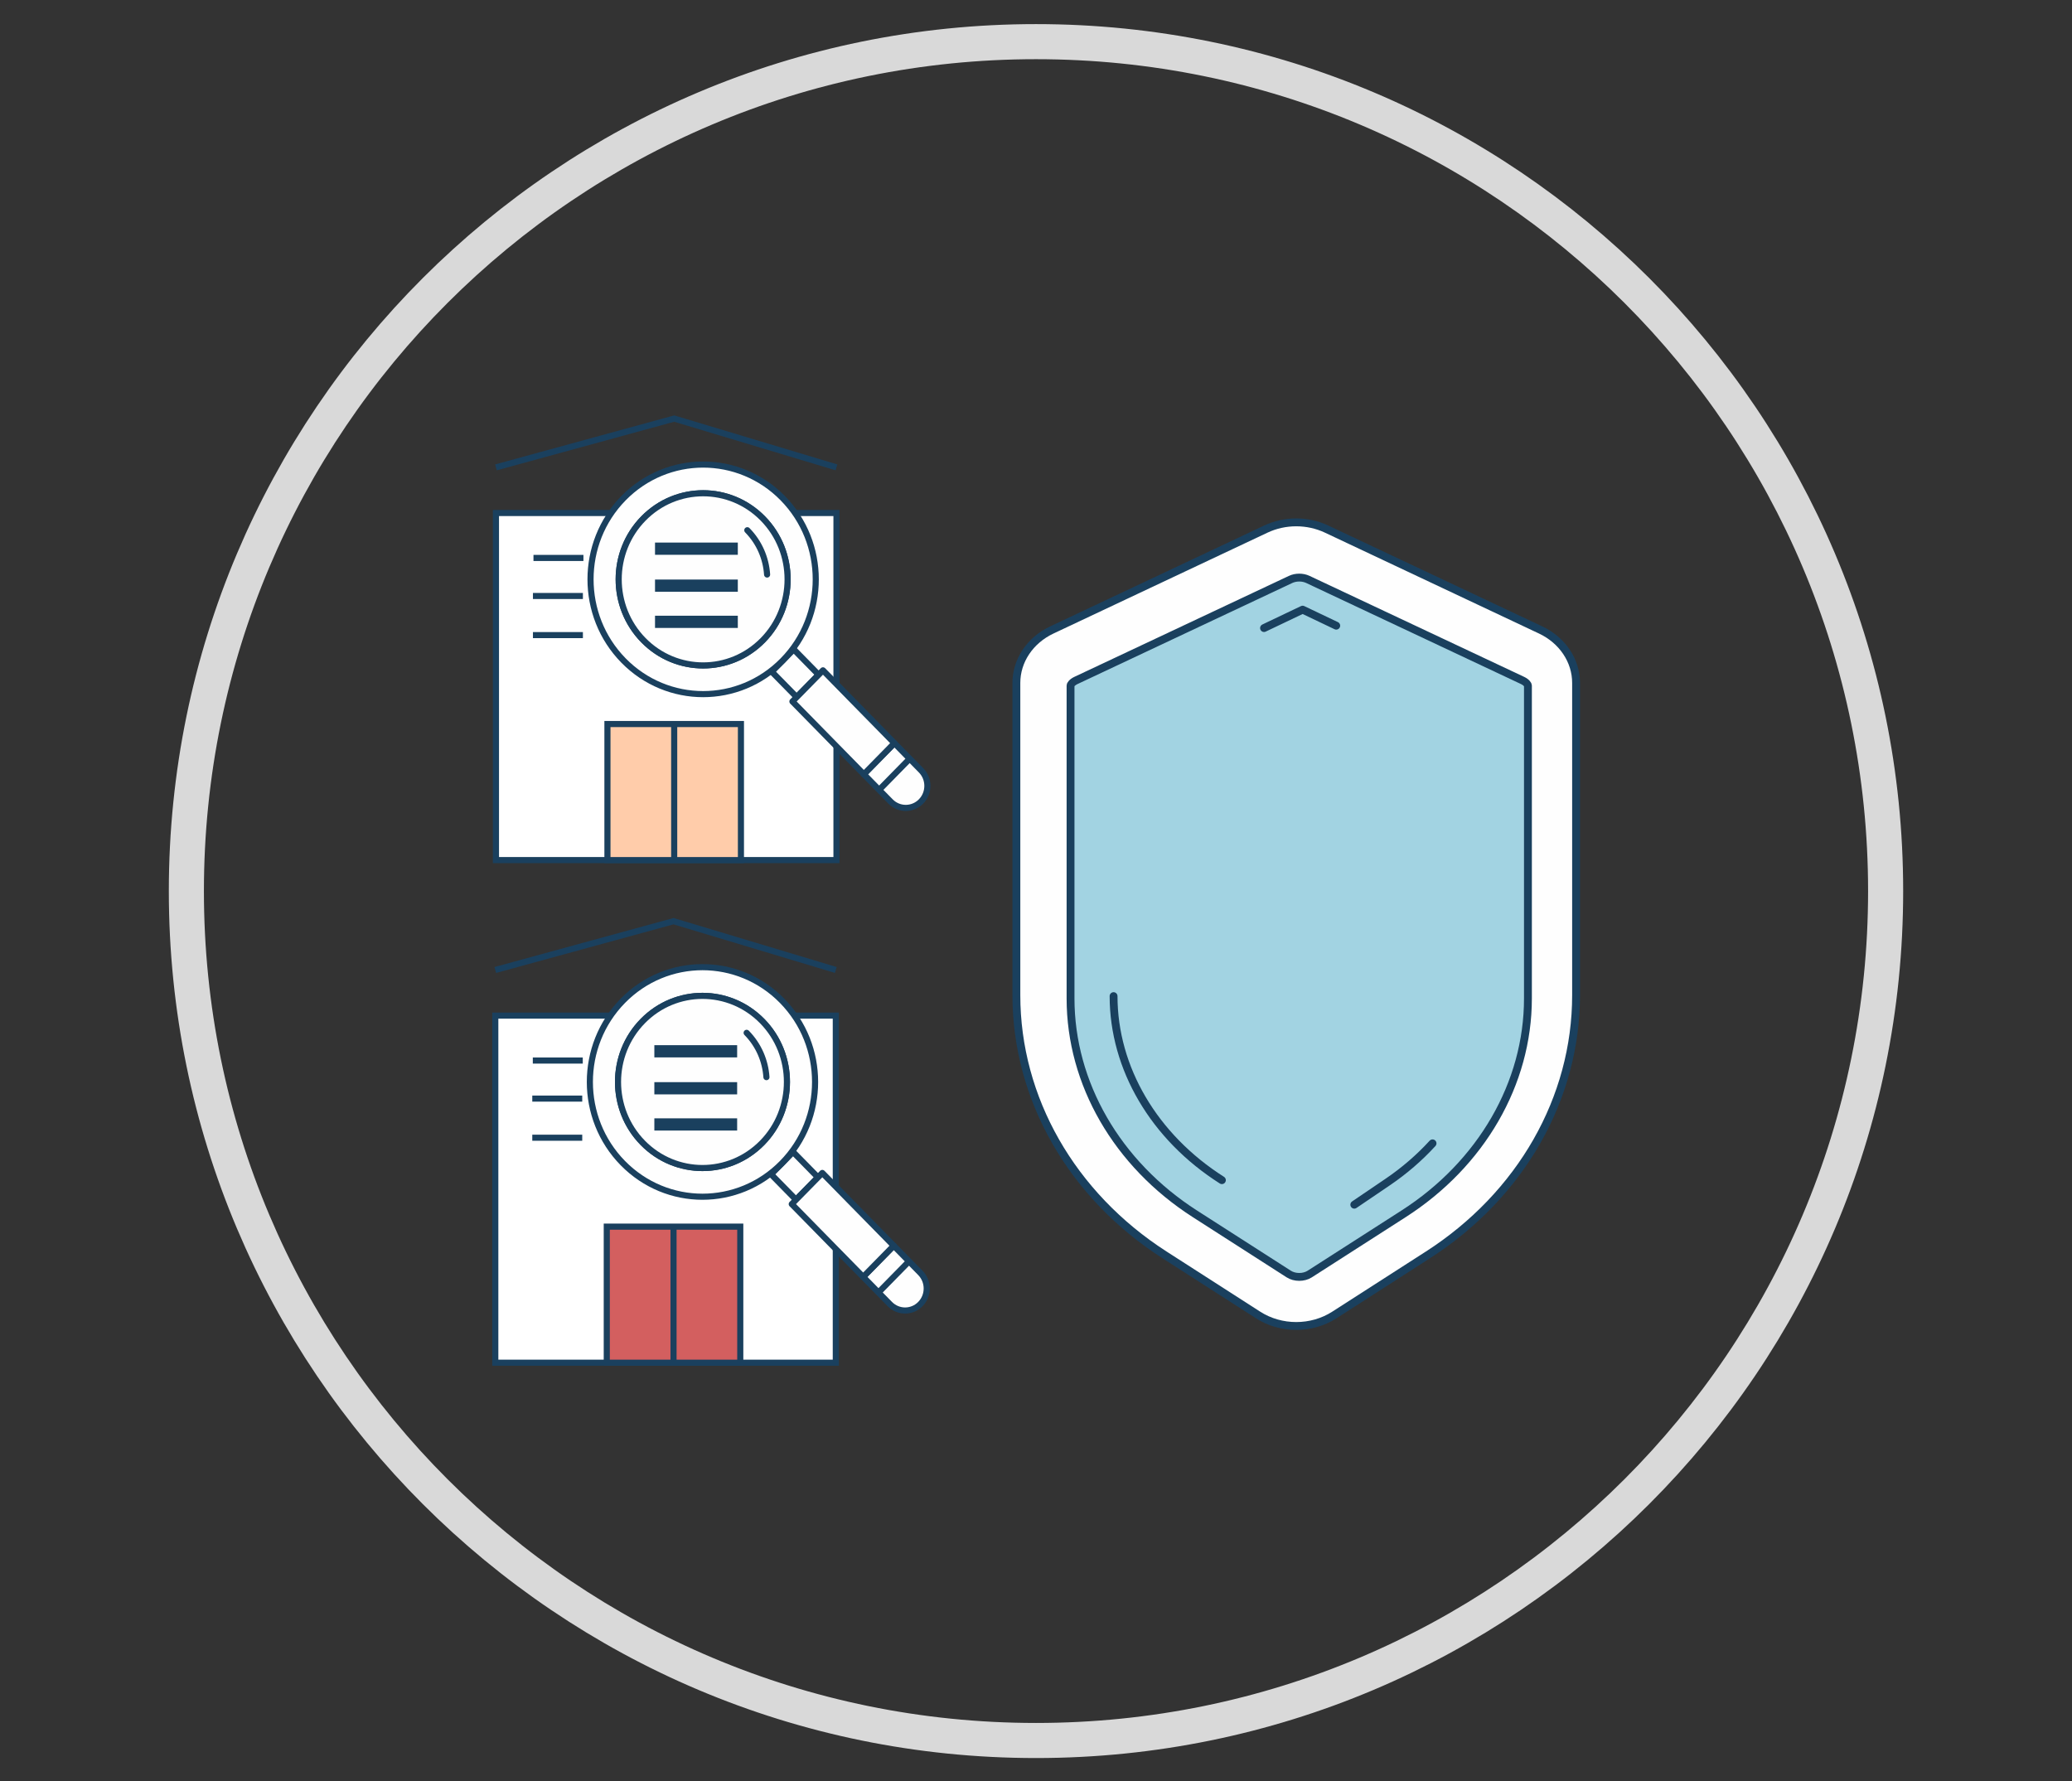 <?xml version="1.0" encoding="UTF-8"?>
<svg xmlns="http://www.w3.org/2000/svg" xmlns:xlink="http://www.w3.org/1999/xlink" width="1890" height="1625" overflow="hidden">
  <rect width="100%" height="100%" fill="#333333" stroke="none"/>
  <defs>
    <clipPath id="clip0">
      <rect x="0" y="0" width="1890" height="1625"></rect>
    </clipPath>
    <clipPath id="clip1">
      <rect x="449" y="378" width="993" height="868"></rect>
    </clipPath>
    <clipPath id="clip2">
      <rect x="449" y="378" width="993" height="868"></rect>
    </clipPath>
    <clipPath id="clip3">
      <rect x="449" y="378" width="993" height="868"></rect>
    </clipPath>
  </defs>
  <g clip-path="url(#clip0)">
    <rect x="0" y="0" width="1890" height="1624.69" fill="#FFFFFF" fill-opacity="0"></rect>
    <path d="M170 812.845C170 384.906 516.979 37.993 945 37.993 1373.02 37.993 1720 384.906 1720 812.845 1720 1240.78 1373.02 1587.7 945 1587.7 516.979 1587.7 170 1240.78 170 812.845Z" stroke="#D9D9D9" stroke-width="32.003" stroke-miterlimit="8" fill="none" fill-rule="evenodd"></path>
    <g clip-path="url(#clip1)">
      <g clip-path="url(#clip2)">
        <g clip-path="url(#clip3)">
          <path d="M2164.34 296.274 1969.22 388.149C1949.31 397.508 1936.83 416.123 1936.83 436.426L1936.83 721.022C1936.83 815.081 1987.22 903.291 2072.01 957.686L2157.31 1012.43C2178.15 1025.8 2206.05 1025.8 2226.89 1012.43L2312.2 957.686C2396.99 903.291 2447.37 815.081 2447.37 721.022L2447.37 436.426C2447.37 416.122 2434.89 397.507 2414.99 388.149L2219.86 296.273C2202.46 288.077 2181.74 288.077 2164.34 296.273" fill="#FEFEFE" fill-rule="evenodd" transform="matrix(1 0 0 1.001 -1009.73 186.094)"></path>
          <path d="M2164.34 296.274 1969.22 388.149C1949.31 397.508 1936.83 416.123 1936.83 436.426L1936.83 721.022C1936.83 815.081 1987.22 903.291 2072.01 957.686L2157.31 1012.43C2178.15 1025.8 2206.05 1025.8 2226.89 1012.43L2312.2 957.686C2396.99 903.291 2447.37 815.081 2447.37 721.022L2447.37 436.426C2447.37 416.122 2434.89 397.507 2414.99 388.149L2219.86 296.273C2202.46 288.077 2181.74 288.077 2164.34 296.273Z" stroke="#1A405E" stroke-width="7.162" stroke-linecap="round" stroke-linejoin="round" fill="none" fill-rule="evenodd" transform="matrix(1 0 0 1.001 -1009.73 186.094)"></path>
          <path d="M2185.32 975.142 2099.71 920.281C2028.66 874.761 1986.24 801.371 1986.24 723.954L1986.24 438.749C1986.24 438.252 1987.42 435.954 1991.15 434.188L2186.98 342.127C2189.32 341.021 2192.06 340.445 2194.85 340.445 2197.65 340.445 2200.38 341.021 2202.72 342.127L2398.55 434.188C2402.28 435.954 2403.45 438.252 2403.45 438.749L2403.45 723.954C2403.45 801.371 2361.04 874.761 2289.99 920.281L2204.37 975.142C2201.76 976.815 2198.39 977.733 2194.85 977.733 2191.32 977.733 2187.94 976.815 2185.32 975.142" fill="#A2D3E2" fill-rule="evenodd" transform="matrix(1 0 0 1.001 -1009.73 186.094)"></path>
          <path d="M2194.85 977.733C2191.32 977.733 2187.94 976.815 2185.33 975.142L2099.71 920.281C2028.66 874.761 1986.24 801.371 1986.24 723.959L1986.24 438.749C1986.24 438.257 1987.42 435.954 1991.16 434.193L2186.98 342.127C2189.32 341.026 2192.05 340.445 2194.85 340.445 2197.65 340.445 2200.38 341.026 2202.72 342.127L2398.55 434.193C2402.28 435.954 2403.45 438.257 2403.45 438.749L2403.45 723.959C2403.45 801.371 2361.04 874.761 2289.99 920.281L2204.37 975.142C2201.76 976.815 2198.39 977.733 2194.85 977.733Z" stroke="#1A405E" stroke-width="7.162" stroke-linecap="round" stroke-linejoin="round" fill="none" fill-rule="evenodd" transform="matrix(1 0 0 1.001 -1009.73 186.094)"></path>
          <path d="M2316.44 856.025C2304.49 869.069 2290.83 880.898 2275.63 891.21L2245.07 911.923M2162.73 386.441 2197.94 369.669 2228.6 384.272M2124.3 889.567C2062.42 850.281 2025.49 787.58 2025.49 721.857" stroke="#1A405E" stroke-width="7.162" stroke-linecap="round" stroke-linejoin="round" fill="none" fill-rule="evenodd" transform="matrix(1 0 0 1.001 -1009.73 186.094)"></path>
          <path d="M658.52 439.686 969.126 439.686 969.126 123.393 658.52 123.393Z" stroke="#1A405E" stroke-width="5.57" fill="#FFFFFF" fill-rule="evenodd" transform="matrix(1 0 0 1.001 -206.129 344.454)"></path>
          <path d="M692.742 164.341 738.317 164.341M758.745 164.341 804.315 164.341M823.809 164.341 869.385 164.341M890.296 164.341 935.865 164.341" stroke="#1A405E" stroke-width="5.57" fill="none" fill-rule="evenodd" transform="matrix(1 0 0 1.001 -206.129 344.454)"></path>
          <path d="M760.213 439.691 881.982 439.691 881.982 315.69 760.213 315.69Z" fill="#FFCCAA" fill-rule="evenodd" transform="matrix(1 0 0 1.001 -206.129 344.454)"></path>
          <path d="M760.213 439.691 881.982 439.691 881.982 315.69 760.213 315.69ZM821.103 315.69 821.103 439.689M692.258 199.021 737.834 199.021M758.261 199.021 803.831 199.021M823.325 199.021 868.895 199.021M889.812 199.021 935.382 199.021M692.258 234.666 737.834 234.666M758.261 234.666 803.831 234.666M823.325 234.666 868.895 234.666M889.812 234.666 935.382 234.666M658.52 81.808 821.103 37.334 969.126 81.808" stroke="#1A405E" stroke-width="5.57" fill="none" fill-rule="evenodd" transform="matrix(1 0 0 1.001 -206.129 344.454)"></path>
          <path d="M952.844 270.764 930.137 247.641 910.112 268.026 932.825 291.146Z" fill="#FEFEFE" fill-rule="evenodd" transform="matrix(1 0 0 1.001 -206.129 344.454)"></path>
          <path d="M952.844 270.764 930.137 247.641 910.112 268.026 932.825 291.146Z" stroke="#1A405E" stroke-width="5.57" stroke-linecap="round" stroke-linejoin="round" fill="none" fill-rule="evenodd" transform="matrix(1 0 0 1.001 -206.129 344.454)"></path>
          <path d="M1046.28 357.869 1021.96 333.108 994.09 361.495 1008.05 375.712 1035.92 347.321 1008.05 375.712 1018.41 386.255C1026.1 394.095 1038.58 394.095 1046.28 386.255 1053.98 378.421 1053.98 365.708 1046.28 357.869" fill="#FEFEFE" fill-rule="evenodd" transform="matrix(1 0 0 1.001 -206.129 344.454)"></path>
          <path d="M1046.28 357.869 1021.96 333.108 994.09 361.495 1008.05 375.712 1035.92 347.321 1008.05 375.712 1018.41 386.255C1026.1 394.095 1038.58 394.095 1046.28 386.255 1053.98 378.421 1053.98 365.708 1046.28 357.869Z" stroke="#1A405E" stroke-width="5.57" stroke-linecap="round" stroke-linejoin="round" fill="none" fill-rule="evenodd" transform="matrix(1 0 0 1.001 -206.129 344.454)"></path>
          <path d="M956.811 266.765 928.939 295.148 994.084 361.493 1021.96 333.107Z" fill="#FEFEFE" fill-rule="evenodd" transform="matrix(1 0 0 1.001 -206.129 344.454)"></path>
          <path d="M956.811 266.765 928.939 295.148 994.084 361.493 1021.96 333.107Z" stroke="#1A405E" stroke-width="5.57" stroke-linecap="round" stroke-linejoin="round" fill="none" fill-rule="evenodd" transform="matrix(1 0 0 1.001 -206.129 344.454)"></path>
          <path d="M793.03 239.315C762.948 208.68 762.948 159.006 793.03 128.368 823.118 97.733 871.901 97.733 901.989 128.368 932.071 159.007 932.071 208.68 901.989 239.315 871.901 269.954 823.118 269.954 793.03 239.315M920.148 109.877C880.03 69.025 814.989 69.025 774.871 109.877 734.759 150.724 734.759 216.958 774.871 257.811 814.989 298.662 880.03 298.662 920.148 257.811 960.265 216.958 960.265 150.724 920.148 109.877" fill="#FEFEFE" fill-rule="evenodd" transform="matrix(1 0 0 1.001 -206.129 344.454)"></path>
          <path d="M793.03 239.315C762.948 208.68 762.948 159.006 793.03 128.368 823.118 97.733 871.901 97.733 901.989 128.368 932.071 159.007 932.071 208.68 901.989 239.315 871.901 269.954 823.118 269.954 793.03 239.315ZM920.148 109.877C880.03 69.025 814.989 69.025 774.871 109.877 734.759 150.724 734.759 216.958 774.871 257.811 814.989 298.662 880.03 298.662 920.148 257.811 960.265 216.958 960.265 150.724 920.148 109.877Z" stroke="#1A405E" stroke-width="5.57" stroke-linecap="round" stroke-linejoin="round" fill="none" fill-rule="evenodd" transform="matrix(1 0 0 1.001 -206.129 344.454)"></path>
          <path d="M887.791 139.08C898.834 150.323 904.856 164.749 905.846 179.458 904.856 164.749 898.834 150.323 887.791 139.08M901.983 128.371C871.895 97.732 823.118 97.732 793.036 128.371 762.948 159.006 762.948 208.679 793.036 239.314 823.118 269.953 871.895 269.953 901.983 239.314 932.071 208.679 932.071 159.006 901.983 128.371" fill="#FEFEFE" fill-rule="evenodd" transform="matrix(1 0 0 1.001 -206.129 344.454)"></path>
          <path d="M887.791 139.08C898.834 150.323 904.856 164.749 905.846 179.458 904.856 164.749 898.834 150.323 887.791 139.08ZM901.983 128.371C871.895 97.732 823.118 97.732 793.036 128.371 762.948 159.006 762.948 208.679 793.036 239.314 823.118 269.953 871.895 269.953 901.983 239.314 932.071 208.679 932.071 159.006 901.983 128.371Z" stroke="#1A405E" stroke-width="5.57" stroke-linecap="round" stroke-linejoin="round" fill="none" fill-rule="evenodd" transform="matrix(1 0 0 1.001 -206.129 344.454)"></path>
          <path d="M803.612 155.9 879.132 155.9M803.612 189.596 879.132 189.596M803.612 222.565 879.132 222.565" stroke="#1A405E" stroke-width="11.141" fill="none" fill-rule="evenodd" transform="matrix(1 0 0 1.001 -206.129 344.454)"></path>
          <path d="M657.915 897.711 968.516 897.711 968.516 581.417 657.915 581.417Z" stroke="#1A405E" stroke-width="5.57" fill="#FFFFFF" fill-rule="evenodd" transform="matrix(1 0 0 1.001 -206.129 344.454)"></path>
          <path d="M692.137 622.363 737.707 622.363M758.14 622.363 803.71 622.363M823.205 622.363 868.78 622.363M889.691 622.363 935.261 622.363" stroke="#1A405E" stroke-width="5.57" fill="none" fill-rule="evenodd" transform="matrix(1 0 0 1.001 -206.129 344.454)"></path>
          <path d="M759.608 897.717 881.377 897.717 881.377 773.714 759.608 773.714Z" fill="#D35F5F" fill-rule="evenodd" transform="matrix(1 0 0 1.001 -206.129 344.454)"></path>
          <path d="M759.608 897.717 881.377 897.717 881.377 773.714 759.608 773.714ZM820.493 773.714 820.493 897.711M691.654 657.046 737.224 657.046M757.651 657.046 803.226 657.046M822.721 657.046 868.291 657.046M889.207 657.046 934.777 657.046M691.654 692.69 737.224 692.69M757.651 692.69 803.226 692.69M822.721 692.69 868.291 692.69M889.207 692.69 934.777 692.69M657.915 539.832 820.493 495.357 968.516 539.832" stroke="#1A405E" stroke-width="5.57" fill="none" fill-rule="evenodd" transform="matrix(1 0 0 1.001 -206.129 344.454)"></path>
          <path d="M952.234 728.789 929.532 705.667 909.508 726.048 932.215 749.17Z" fill="#FEFEFE" fill-rule="evenodd" transform="matrix(1 0 0 1.001 -206.129 344.454)"></path>
          <path d="M952.234 728.789 929.532 705.667 909.508 726.048 932.215 749.17Z" stroke="#1A405E" stroke-width="5.57" stroke-linecap="round" stroke-linejoin="round" fill="none" fill-rule="evenodd" transform="matrix(1 0 0 1.001 -206.129 344.454)"></path>
          <path d="M1045.67 815.893 1021.36 791.13 993.48 819.52 1007.44 833.735 1035.31 805.345 1007.44 833.735 1017.8 844.277C1025.5 852.118 1037.97 852.118 1045.67 844.277 1053.37 836.447 1053.37 823.728 1045.67 815.893" fill="#FEFEFE" fill-rule="evenodd" transform="matrix(1 0 0 1.001 -206.129 344.454)"></path>
          <path d="M1045.67 815.893 1021.36 791.13 993.48 819.52 1007.44 833.735 1035.31 805.345 1007.44 833.735 1017.8 844.277C1025.5 852.118 1037.97 852.118 1045.67 844.277 1053.37 836.447 1053.37 823.728 1045.67 815.893Z" stroke="#1A405E" stroke-width="5.57" stroke-linecap="round" stroke-linejoin="round" fill="none" fill-rule="evenodd" transform="matrix(1 0 0 1.001 -206.129 344.454)"></path>
          <path d="M956.206 724.788 928.329 753.172 993.48 819.514 1021.36 791.13Z" fill="#FEFEFE" fill-rule="evenodd" transform="matrix(1 0 0 1.001 -206.129 344.454)"></path>
          <path d="M956.206 724.788 928.329 753.172 993.48 819.514 1021.36 791.13Z" stroke="#1A405E" stroke-width="5.57" stroke-linecap="round" stroke-linejoin="round" fill="none" fill-rule="evenodd" transform="matrix(1 0 0 1.001 -206.129 344.454)"></path>
          <path d="M792.425 697.336C762.343 666.701 762.343 617.032 792.425 586.391 822.514 555.756 871.296 555.756 901.378 586.391 931.467 617.032 931.467 666.701 901.378 697.336 871.296 727.977 822.514 727.977 792.425 697.336M919.537 567.9C879.42 527.048 814.384 527.048 774.267 567.9 734.149 608.747 734.149 674.98 774.267 715.835 814.384 756.684 879.42 756.684 919.537 715.835 959.655 674.98 959.655 608.747 919.537 567.9" fill="#FEFEFE" fill-rule="evenodd" transform="matrix(1 0 0 1.001 -206.129 344.454)"></path>
          <path d="M792.425 697.336C762.343 666.701 762.343 617.032 792.425 586.391 822.514 555.756 871.296 555.756 901.378 586.391 931.467 617.032 931.467 666.701 901.378 697.336 871.296 727.977 822.514 727.977 792.425 697.336ZM919.537 567.9C879.42 527.048 814.384 527.048 774.267 567.9 734.149 608.747 734.149 674.98 774.267 715.835 814.384 756.684 879.42 756.684 919.537 715.835 959.655 674.98 959.655 608.747 919.537 567.9Z" stroke="#1A405E" stroke-width="5.57" stroke-linecap="round" stroke-linejoin="round" fill="none" fill-rule="evenodd" transform="matrix(1 0 0 1.001 -206.129 344.454)"></path>
          <path d="M887.187 597.106C898.229 608.344 904.246 622.772 905.242 637.482 904.246 622.772 898.229 608.344 887.187 597.106M901.378 586.397C871.29 555.755 822.514 555.755 792.425 586.397 762.343 617.026 762.343 666.701 792.425 697.336 822.514 727.977 871.29 727.977 901.378 697.336 931.467 666.701 931.467 617.026 901.378 586.397" fill="#FEFEFE" fill-rule="evenodd" transform="matrix(1 0 0 1.001 -206.129 344.454)"></path>
          <path d="M887.187 597.106C898.229 608.344 904.246 622.772 905.242 637.482 904.246 622.772 898.229 608.344 887.187 597.106ZM901.378 586.397C871.29 555.755 822.514 555.755 792.425 586.397 762.343 617.026 762.343 666.701 792.425 697.336 822.514 727.977 871.29 727.977 901.378 697.336 931.467 666.701 931.467 617.026 901.378 586.397Z" stroke="#1A405E" stroke-width="5.57" stroke-linecap="round" stroke-linejoin="round" fill="none" fill-rule="evenodd" transform="matrix(1 0 0 1.001 -206.129 344.454)"></path>
          <path d="M803.002 613.923 878.527 613.923M803.002 647.621 878.527 647.621M803.002 680.588 878.527 680.588" stroke="#1A405E" stroke-width="11.141" fill="none" fill-rule="evenodd" transform="matrix(1 0 0 1.001 -206.129 344.454)"></path>
        </g>
      </g>
    </g>
  </g>
</svg>
